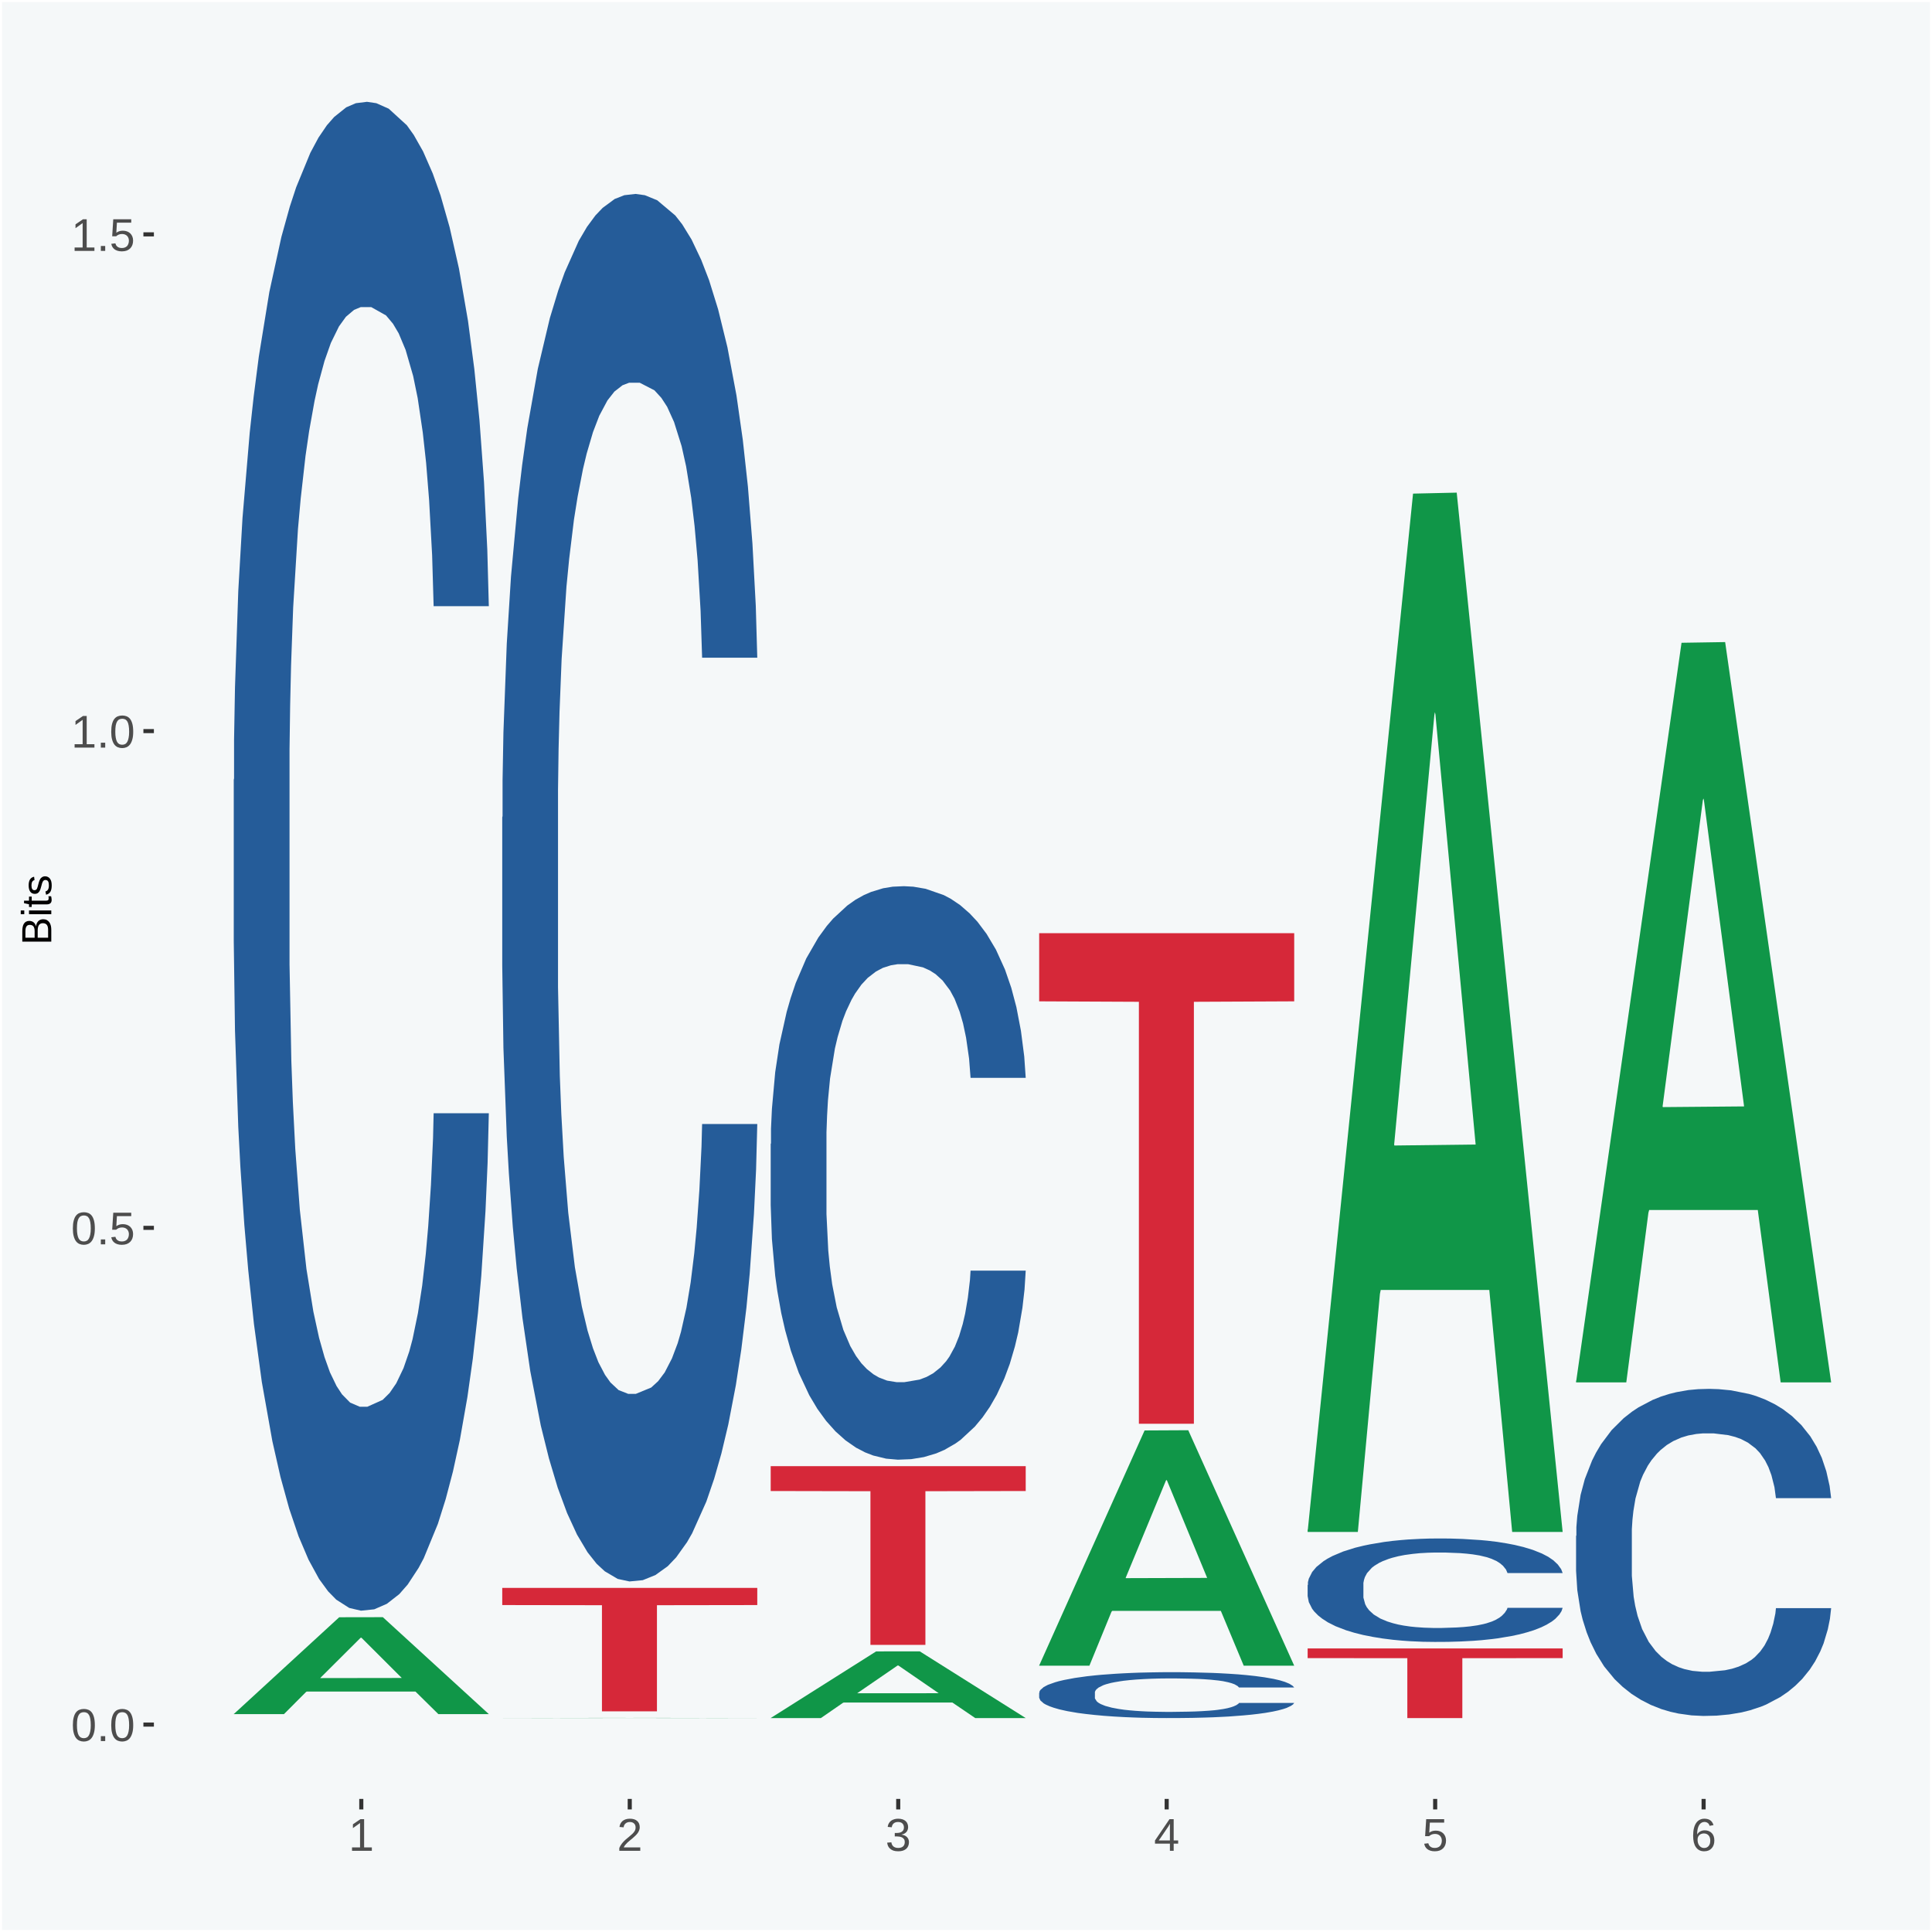 <?xml version="1.0" encoding="UTF-8"?>
<svg xmlns="http://www.w3.org/2000/svg" xmlns:xlink="http://www.w3.org/1999/xlink" width="504pt" height="504pt" viewBox="0 0 504 504" version="1.1">
<defs>
<g>
<symbol overflow="visible" id="glyph0-0">
<path style="stroke:none;" d="M 0.406 0 L 0.406 -8 L 3.594 -8 L 3.594 0 Z M 0.797 -0.406 L 3.188 -0.406 L 3.188 -7.594 L 0.797 -7.594 Z M 0.797 -0.406 "/>
</symbol>
<symbol overflow="visible" id="glyph0-1">
<path style="stroke:none;" d="M 6.203 -4.125 C 6.203 -3.332 6.125 -2.664 5.969 -2.125 C 5.82 -1.582 5.617 -1.145 5.359 -0.812 C 5.098 -0.477 4.789 -0.238 4.438 -0.094 C 4.094 0.051 3.723 0.125 3.328 0.125 C 2.922 0.125 2.539 0.051 2.188 -0.094 C 1.844 -0.238 1.539 -0.477 1.281 -0.812 C 1.031 -1.145 0.832 -1.582 0.688 -2.125 C 0.539 -2.664 0.469 -3.332 0.469 -4.125 C 0.469 -4.957 0.539 -5.645 0.688 -6.188 C 0.832 -6.738 1.035 -7.176 1.297 -7.5 C 1.555 -7.82 1.859 -8.047 2.203 -8.172 C 2.555 -8.305 2.941 -8.375 3.359 -8.375 C 3.754 -8.375 4.125 -8.305 4.469 -8.172 C 4.812 -8.047 5.113 -7.82 5.375 -7.5 C 5.633 -7.176 5.836 -6.738 5.984 -6.188 C 6.129 -5.645 6.203 -4.957 6.203 -4.125 Z M 5.141 -4.125 C 5.141 -4.781 5.098 -5.328 5.016 -5.766 C 4.941 -6.203 4.828 -6.551 4.672 -6.812 C 4.516 -7.07 4.328 -7.254 4.109 -7.359 C 3.891 -7.473 3.641 -7.531 3.359 -7.531 C 3.055 -7.531 2.789 -7.473 2.562 -7.359 C 2.344 -7.254 2.156 -7.07 2 -6.812 C 1.844 -6.551 1.723 -6.203 1.641 -5.766 C 1.566 -5.328 1.531 -4.781 1.531 -4.125 C 1.531 -3.5 1.57 -2.969 1.656 -2.531 C 1.738 -2.094 1.852 -1.742 2 -1.484 C 2.156 -1.223 2.344 -1.035 2.562 -0.922 C 2.789 -0.805 3.047 -0.75 3.328 -0.75 C 3.609 -0.75 3.859 -0.805 4.078 -0.922 C 4.305 -1.035 4.492 -1.223 4.641 -1.484 C 4.797 -1.742 4.914 -2.094 5 -2.531 C 5.094 -2.969 5.141 -3.5 5.141 -4.125 Z M 5.141 -4.125 "/>
</symbol>
<symbol overflow="visible" id="glyph0-2">
<path style="stroke:none;" d="M 1.094 0 L 1.094 -1.281 L 2.234 -1.281 L 2.234 0 Z M 1.094 0 "/>
</symbol>
<symbol overflow="visible" id="glyph0-3">
<path style="stroke:none;" d="M 6.172 -2.688 C 6.172 -2.27 6.109 -1.891 5.984 -1.547 C 5.859 -1.203 5.672 -0.906 5.422 -0.656 C 5.18 -0.414 4.879 -0.223 4.516 -0.078 C 4.148 0.055 3.723 0.125 3.234 0.125 C 2.805 0.125 2.43 0.07 2.109 -0.031 C 1.785 -0.133 1.508 -0.273 1.281 -0.453 C 1.062 -0.629 0.883 -0.836 0.75 -1.078 C 0.625 -1.316 0.535 -1.57 0.484 -1.844 L 1.547 -1.969 C 1.586 -1.812 1.645 -1.66 1.719 -1.516 C 1.801 -1.367 1.91 -1.238 2.047 -1.125 C 2.18 -1.008 2.348 -0.914 2.547 -0.844 C 2.742 -0.781 2.984 -0.75 3.266 -0.75 C 3.535 -0.75 3.781 -0.789 4 -0.875 C 4.227 -0.957 4.422 -1.078 4.578 -1.234 C 4.734 -1.398 4.852 -1.602 4.938 -1.844 C 5.031 -2.082 5.078 -2.359 5.078 -2.672 C 5.078 -2.922 5.035 -3.148 4.953 -3.359 C 4.867 -3.578 4.75 -3.766 4.594 -3.922 C 4.445 -4.078 4.258 -4.195 4.031 -4.281 C 3.812 -4.363 3.562 -4.406 3.281 -4.406 C 3.113 -4.406 2.953 -4.391 2.797 -4.359 C 2.648 -4.328 2.516 -4.285 2.391 -4.234 C 2.266 -4.18 2.148 -4.117 2.047 -4.047 C 1.941 -3.973 1.844 -3.895 1.75 -3.812 L 0.719 -3.812 L 1 -8.25 L 5.688 -8.25 L 5.688 -7.359 L 1.953 -7.359 L 1.797 -4.734 C 1.984 -4.879 2.219 -5.004 2.5 -5.109 C 2.781 -5.211 3.113 -5.266 3.5 -5.266 C 3.914 -5.266 4.285 -5.203 4.609 -5.078 C 4.941 -4.953 5.223 -4.773 5.453 -4.547 C 5.68 -4.316 5.859 -4.047 5.984 -3.734 C 6.109 -3.422 6.172 -3.07 6.172 -2.688 Z M 6.172 -2.688 "/>
</symbol>
<symbol overflow="visible" id="glyph0-4">
<path style="stroke:none;" d="M 0.922 0 L 0.922 -0.891 L 3.016 -0.891 L 3.016 -7.25 L 1.156 -5.922 L 1.156 -6.922 L 3.109 -8.25 L 4.078 -8.25 L 4.078 -0.891 L 6.094 -0.891 L 6.094 0 Z M 0.922 0 "/>
</symbol>
<symbol overflow="visible" id="glyph0-5">
<path style="stroke:none;" d="M 0.609 0 L 0.609 -0.75 C 0.805 -1.207 1.047 -1.609 1.328 -1.953 C 1.617 -2.305 1.922 -2.625 2.234 -2.906 C 2.555 -3.188 2.867 -3.445 3.172 -3.688 C 3.484 -3.938 3.766 -4.18 4.016 -4.422 C 4.266 -4.66 4.469 -4.91 4.625 -5.172 C 4.781 -5.441 4.859 -5.742 4.859 -6.078 C 4.859 -6.316 4.82 -6.523 4.75 -6.703 C 4.676 -6.879 4.57 -7.023 4.438 -7.141 C 4.312 -7.266 4.156 -7.359 3.969 -7.422 C 3.781 -7.484 3.578 -7.516 3.359 -7.516 C 3.141 -7.516 2.938 -7.484 2.75 -7.422 C 2.57 -7.367 2.41 -7.281 2.266 -7.156 C 2.117 -7.039 2 -6.895 1.906 -6.719 C 1.812 -6.551 1.754 -6.352 1.734 -6.125 L 0.656 -6.219 C 0.688 -6.508 0.766 -6.785 0.891 -7.047 C 1.023 -7.316 1.203 -7.551 1.422 -7.75 C 1.648 -7.945 1.922 -8.098 2.234 -8.203 C 2.555 -8.316 2.93 -8.375 3.359 -8.375 C 3.766 -8.375 4.125 -8.328 4.438 -8.234 C 4.758 -8.141 5.031 -7.992 5.25 -7.797 C 5.477 -7.609 5.648 -7.375 5.766 -7.094 C 5.879 -6.812 5.938 -6.488 5.938 -6.125 C 5.938 -5.844 5.883 -5.578 5.781 -5.328 C 5.688 -5.078 5.555 -4.836 5.391 -4.609 C 5.223 -4.379 5.031 -4.16 4.812 -3.953 C 4.594 -3.742 4.363 -3.535 4.125 -3.328 C 3.895 -3.129 3.656 -2.93 3.406 -2.734 C 3.164 -2.535 2.938 -2.336 2.719 -2.141 C 2.508 -1.941 2.32 -1.738 2.156 -1.531 C 1.988 -1.332 1.859 -1.117 1.766 -0.891 L 6.078 -0.891 L 6.078 0 Z M 0.609 0 "/>
</symbol>
<symbol overflow="visible" id="glyph0-6">
<path style="stroke:none;" d="M 6.141 -2.281 C 6.141 -1.906 6.078 -1.566 5.953 -1.266 C 5.836 -0.973 5.66 -0.723 5.422 -0.516 C 5.18 -0.305 4.883 -0.145 4.531 -0.031 C 4.188 0.07 3.789 0.125 3.344 0.125 C 2.832 0.125 2.398 0.062 2.047 -0.062 C 1.703 -0.195 1.414 -0.367 1.188 -0.578 C 0.957 -0.785 0.785 -1.02 0.672 -1.281 C 0.566 -1.551 0.492 -1.832 0.453 -2.125 L 1.547 -2.219 C 1.578 -2 1.633 -1.801 1.719 -1.625 C 1.801 -1.445 1.914 -1.289 2.062 -1.156 C 2.207 -1.031 2.383 -0.93 2.594 -0.859 C 2.801 -0.785 3.051 -0.75 3.344 -0.75 C 3.875 -0.75 4.289 -0.879 4.594 -1.141 C 4.895 -1.41 5.047 -1.801 5.047 -2.312 C 5.047 -2.613 4.977 -2.859 4.844 -3.047 C 4.707 -3.234 4.539 -3.379 4.344 -3.484 C 4.145 -3.586 3.926 -3.656 3.688 -3.688 C 3.445 -3.727 3.227 -3.75 3.031 -3.75 L 2.438 -3.75 L 2.438 -4.656 L 3.016 -4.656 C 3.211 -4.656 3.414 -4.676 3.625 -4.719 C 3.844 -4.758 4.039 -4.832 4.219 -4.938 C 4.395 -5.051 4.539 -5.195 4.656 -5.375 C 4.77 -5.562 4.828 -5.797 4.828 -6.078 C 4.828 -6.523 4.695 -6.875 4.438 -7.125 C 4.188 -7.383 3.801 -7.516 3.281 -7.516 C 2.82 -7.516 2.445 -7.395 2.156 -7.156 C 1.875 -6.914 1.707 -6.578 1.656 -6.141 L 0.594 -6.234 C 0.633 -6.598 0.734 -6.91 0.891 -7.172 C 1.047 -7.441 1.242 -7.664 1.484 -7.844 C 1.734 -8.02 2.008 -8.148 2.312 -8.234 C 2.625 -8.328 2.953 -8.375 3.297 -8.375 C 3.754 -8.375 4.148 -8.316 4.484 -8.203 C 4.816 -8.086 5.086 -7.93 5.297 -7.734 C 5.516 -7.535 5.672 -7.301 5.766 -7.031 C 5.867 -6.77 5.922 -6.488 5.922 -6.188 C 5.922 -5.945 5.883 -5.723 5.812 -5.516 C 5.75 -5.305 5.645 -5.113 5.5 -4.938 C 5.363 -4.77 5.188 -4.625 4.969 -4.5 C 4.75 -4.383 4.488 -4.297 4.188 -4.234 L 4.188 -4.219 C 4.52 -4.176 4.805 -4.098 5.047 -3.984 C 5.297 -3.867 5.5 -3.723 5.656 -3.547 C 5.82 -3.379 5.941 -3.188 6.016 -2.969 C 6.098 -2.75 6.141 -2.52 6.141 -2.281 Z M 6.141 -2.281 "/>
</symbol>
<symbol overflow="visible" id="glyph0-7">
<path style="stroke:none;" d="M 5.156 -1.875 L 5.156 0 L 4.172 0 L 4.172 -1.875 L 0.281 -1.875 L 0.281 -2.688 L 4.062 -8.25 L 5.156 -8.25 L 5.156 -2.703 L 6.328 -2.703 L 6.328 -1.875 Z M 4.172 -7.062 C 4.16 -7.039 4.141 -7.004 4.109 -6.953 C 4.078 -6.898 4.039 -6.836 4 -6.766 C 3.957 -6.691 3.914 -6.617 3.875 -6.547 C 3.844 -6.473 3.812 -6.414 3.781 -6.375 L 1.656 -3.25 C 1.633 -3.219 1.602 -3.176 1.562 -3.125 C 1.531 -3.07 1.492 -3.02 1.453 -2.969 C 1.422 -2.914 1.383 -2.863 1.344 -2.812 C 1.301 -2.77 1.27 -2.734 1.25 -2.703 L 4.172 -2.703 Z M 4.172 -7.062 "/>
</symbol>
<symbol overflow="visible" id="glyph0-8">
<path style="stroke:none;" d="M 6.141 -2.703 C 6.141 -2.285 6.082 -1.906 5.969 -1.562 C 5.852 -1.219 5.68 -0.922 5.453 -0.672 C 5.234 -0.422 4.957 -0.223 4.625 -0.078 C 4.289 0.055 3.91 0.125 3.484 0.125 C 3.004 0.125 2.582 0.031 2.219 -0.156 C 1.863 -0.344 1.566 -0.609 1.328 -0.953 C 1.086 -1.297 0.906 -1.719 0.781 -2.219 C 0.664 -2.727 0.609 -3.301 0.609 -3.938 C 0.609 -4.676 0.676 -5.32 0.812 -5.875 C 0.945 -6.426 1.141 -6.883 1.391 -7.25 C 1.648 -7.625 1.961 -7.906 2.328 -8.094 C 2.691 -8.281 3.102 -8.375 3.562 -8.375 C 3.844 -8.375 4.102 -8.344 4.344 -8.281 C 4.594 -8.227 4.816 -8.133 5.016 -8 C 5.223 -7.875 5.398 -7.703 5.547 -7.484 C 5.703 -7.273 5.828 -7.016 5.922 -6.703 L 4.906 -6.516 C 4.801 -6.867 4.629 -7.125 4.391 -7.281 C 4.148 -7.445 3.867 -7.531 3.547 -7.531 C 3.266 -7.531 3.004 -7.457 2.766 -7.312 C 2.535 -7.176 2.336 -6.973 2.172 -6.703 C 2.004 -6.43 1.875 -6.086 1.781 -5.672 C 1.695 -5.266 1.656 -4.789 1.656 -4.25 C 1.852 -4.602 2.125 -4.875 2.469 -5.062 C 2.812 -5.25 3.207 -5.344 3.656 -5.344 C 4.031 -5.344 4.367 -5.281 4.672 -5.156 C 4.984 -5.031 5.25 -4.852 5.469 -4.625 C 5.688 -4.406 5.852 -4.129 5.969 -3.797 C 6.082 -3.473 6.141 -3.109 6.141 -2.703 Z M 5.078 -2.656 C 5.078 -2.938 5.039 -3.191 4.969 -3.422 C 4.895 -3.66 4.785 -3.859 4.641 -4.016 C 4.504 -4.18 4.332 -4.305 4.125 -4.391 C 3.926 -4.484 3.688 -4.531 3.406 -4.531 C 3.219 -4.531 3.023 -4.5 2.828 -4.438 C 2.629 -4.383 2.453 -4.289 2.297 -4.156 C 2.141 -4.031 2.008 -3.863 1.906 -3.656 C 1.812 -3.457 1.766 -3.207 1.766 -2.906 C 1.766 -2.602 1.801 -2.316 1.875 -2.047 C 1.957 -1.785 2.07 -1.555 2.219 -1.359 C 2.363 -1.172 2.539 -1.02 2.75 -0.906 C 2.957 -0.789 3.191 -0.734 3.453 -0.734 C 3.703 -0.734 3.926 -0.773 4.125 -0.859 C 4.332 -0.953 4.504 -1.082 4.641 -1.25 C 4.785 -1.414 4.895 -1.613 4.969 -1.844 C 5.039 -2.082 5.078 -2.352 5.078 -2.656 Z M 5.078 -2.656 "/>
</symbol>
<symbol overflow="visible" id="glyph1-0">
<path style="stroke:none;" d="M 0 -0.359 L -7.328 -0.359 L -7.328 -3.281 L 0 -3.281 Z M -0.359 -0.734 L -0.359 -2.922 L -6.969 -2.922 L -6.969 -0.734 Z M -0.359 -0.734 "/>
</symbol>
<symbol overflow="visible" id="glyph1-1">
<path style="stroke:none;" d="M -2.125 -6.75 C -1.75 -6.75 -1.426 -6.676 -1.156 -6.531 C -0.883 -6.383 -0.66 -6.18 -0.484 -5.922 C -0.316 -5.672 -0.191 -5.375 -0.109 -5.031 C -0.035 -4.695 0 -4.344 0 -3.969 L 0 -0.906 L -7.562 -0.906 L -7.562 -3.656 C -7.562 -4.07 -7.523 -4.441 -7.453 -4.766 C -7.391 -5.098 -7.281 -5.379 -7.125 -5.609 C -6.977 -5.836 -6.789 -6.008 -6.562 -6.125 C -6.332 -6.25 -6.055 -6.312 -5.734 -6.312 C -5.523 -6.312 -5.328 -6.281 -5.141 -6.219 C -4.953 -6.164 -4.781 -6.078 -4.625 -5.953 C -4.477 -5.836 -4.348 -5.688 -4.234 -5.5 C -4.129 -5.32 -4.047 -5.113 -3.984 -4.875 C -3.953 -5.176 -3.883 -5.441 -3.781 -5.672 C -3.676 -5.91 -3.539 -6.109 -3.375 -6.266 C -3.219 -6.43 -3.031 -6.551 -2.812 -6.625 C -2.602 -6.707 -2.375 -6.75 -2.125 -6.75 Z M -5.609 -5.281 C -6.016 -5.281 -6.305 -5.141 -6.484 -4.859 C -6.66 -4.586 -6.75 -4.188 -6.75 -3.656 L -6.75 -1.922 L -4.344 -1.922 L -4.344 -3.656 C -4.344 -3.957 -4.375 -4.211 -4.438 -4.422 C -4.5 -4.629 -4.582 -4.797 -4.688 -4.922 C -4.801 -5.047 -4.93 -5.133 -5.078 -5.188 C -5.234 -5.25 -5.41 -5.281 -5.609 -5.281 Z M -2.219 -5.719 C -2.457 -5.719 -2.66 -5.672 -2.828 -5.578 C -2.992 -5.492 -3.129 -5.367 -3.234 -5.203 C -3.348 -5.047 -3.426 -4.848 -3.469 -4.609 C -3.52 -4.379 -3.547 -4.125 -3.547 -3.844 L -3.547 -1.922 L -0.828 -1.922 L -0.828 -3.922 C -0.828 -4.18 -0.848 -4.422 -0.891 -4.641 C -0.93 -4.859 -1.004 -5.047 -1.109 -5.203 C -1.211 -5.367 -1.352 -5.492 -1.531 -5.578 C -1.719 -5.672 -1.945 -5.719 -2.219 -5.719 Z M -2.219 -5.719 "/>
</symbol>
<symbol overflow="visible" id="glyph1-2">
<path style="stroke:none;" d="M -7.047 -0.734 L -7.969 -0.734 L -7.969 -1.703 L -7.047 -1.703 Z M 0 -0.734 L -5.812 -0.734 L -5.812 -1.703 L 0 -1.703 Z M 0 -0.734 "/>
</symbol>
<symbol overflow="visible" id="glyph1-3">
<path style="stroke:none;" d="M -0.047 -2.969 C -0.004 -2.82 0.023 -2.672 0.047 -2.516 C 0.078 -2.367 0.094 -2.195 0.094 -2 C 0.094 -1.227 -0.348 -0.844 -1.234 -0.844 L -5.109 -0.844 L -5.109 -0.172 L -5.812 -0.172 L -5.812 -0.875 L -7.109 -1.156 L -7.109 -1.812 L -5.812 -1.812 L -5.812 -2.875 L -5.109 -2.875 L -5.109 -1.812 L -1.438 -1.812 C -1.156 -1.812 -0.957 -1.852 -0.844 -1.938 C -0.738 -2.031 -0.688 -2.191 -0.688 -2.422 C -0.688 -2.516 -0.691 -2.602 -0.703 -2.688 C -0.711 -2.77 -0.727 -2.863 -0.75 -2.969 Z M -0.047 -2.969 "/>
</symbol>
<symbol overflow="visible" id="glyph1-4">
<path style="stroke:none;" d="M -1.609 -5.109 C -1.336 -5.109 -1.094 -5.051 -0.875 -4.938 C -0.664 -4.832 -0.488 -4.68 -0.344 -4.484 C -0.195 -4.285 -0.082 -4.039 0 -3.75 C 0.07 -3.457 0.109 -3.125 0.109 -2.75 C 0.109 -2.406 0.082 -2.098 0.031 -1.828 C -0.02 -1.555 -0.102 -1.316 -0.219 -1.109 C -0.332 -0.91 -0.484 -0.742 -0.672 -0.609 C -0.859 -0.473 -1.086 -0.375 -1.359 -0.312 L -1.531 -1.156 C -1.219 -1.238 -0.988 -1.41 -0.844 -1.672 C -0.695 -1.93 -0.625 -2.289 -0.625 -2.75 C -0.625 -2.957 -0.641 -3.145 -0.672 -3.312 C -0.703 -3.488 -0.75 -3.641 -0.812 -3.766 C -0.883 -3.891 -0.977 -3.984 -1.094 -4.047 C -1.207 -4.117 -1.352 -4.156 -1.531 -4.156 C -1.707 -4.156 -1.848 -4.113 -1.953 -4.031 C -2.066 -3.957 -2.16 -3.844 -2.234 -3.688 C -2.316 -3.539 -2.383 -3.363 -2.438 -3.156 C -2.5 -2.945 -2.562 -2.719 -2.625 -2.469 C -2.688 -2.238 -2.754 -2.008 -2.828 -1.781 C -2.898 -1.551 -3 -1.344 -3.125 -1.156 C -3.25 -0.969 -3.398 -0.816 -3.578 -0.703 C -3.766 -0.586 -4 -0.531 -4.281 -0.531 C -4.812 -0.531 -5.211 -0.719 -5.484 -1.094 C -5.766 -1.477 -5.906 -2.031 -5.906 -2.75 C -5.906 -3.395 -5.789 -3.906 -5.562 -4.281 C -5.332 -4.656 -4.973 -4.895 -4.484 -5 L -4.375 -4.125 C -4.52 -4.094 -4.645 -4.035 -4.75 -3.953 C -4.852 -3.867 -4.938 -3.766 -5 -3.641 C -5.062 -3.516 -5.102 -3.375 -5.125 -3.219 C -5.156 -3.07 -5.172 -2.914 -5.172 -2.75 C -5.172 -2.312 -5.102 -1.988 -4.969 -1.781 C -4.844 -1.582 -4.645 -1.484 -4.375 -1.484 C -4.219 -1.484 -4.086 -1.52 -3.984 -1.594 C -3.879 -1.664 -3.789 -1.77 -3.719 -1.906 C -3.656 -2.051 -3.598 -2.219 -3.547 -2.406 C -3.492 -2.602 -3.438 -2.816 -3.375 -3.047 C -3.332 -3.203 -3.289 -3.359 -3.25 -3.516 C -3.207 -3.68 -3.156 -3.836 -3.094 -3.984 C -3.031 -4.141 -2.957 -4.285 -2.875 -4.422 C -2.789 -4.555 -2.688 -4.672 -2.562 -4.766 C -2.445 -4.867 -2.312 -4.953 -2.156 -5.016 C -2 -5.078 -1.816 -5.109 -1.609 -5.109 Z M -1.609 -5.109 "/>
</symbol>
</g>
<clipPath id="clip1">
  <path d="M 40.148 5.48 L 498.52 5.48 L 498.52 469.281 L 40.148 469.281 Z M 40.148 5.48 "/>
</clipPath>
</defs>
<g id="surface1">
<rect x="0" y="0" width="504" height="504" style="fill:rgb(96.078%,97.255%,97.647%);fill-opacity:1;stroke:none;"/>
<path style="fill:none;stroke-width:1.07;stroke-linecap:round;stroke-linejoin:round;stroke:rgb(100%,100%,100%);stroke-opacity:1;stroke-miterlimit:10;" d="M 0 0 L 504 0 L 504 504 L 0 504 Z M 0 0 " transform="matrix(1,0,0,-1,0,504)"/>
<g clip-path="url(#clip1)" clip-rule="nonzero">
<path style=" stroke:none;fill-rule:nonzero;fill:rgb(96.078%,97.255%,97.647%);fill-opacity:1;" d="M 40.148 469.281 L 498.52 469.281 L 498.52 5.48 L 40.148 5.48 Z M 40.148 469.281 "/>
</g>
<path style=" stroke:none;fill-rule:nonzero;fill:rgb(6.274%,58.824%,28.235%);fill-opacity:1;" d="M 60.98 447.109 L 61.051 447.09 L 88.488 421.891 L 99.871 421.871 L 127.52 447.16 L 114.352 447.16 L 108.379 441.27 L 80.051 441.27 L 79.852 441.371 L 74.078 447.16 L 60.98 447.16 L 60.98 447.109 L 83.621 437.762 L 104.809 437.73 L 94.32 427.262 L 94.18 427.211 L 94.039 427.281 L 83.551 437.73 L 83.621 437.762 Z M 60.98 447.109 "/>
<path style=" stroke:none;fill-rule:nonzero;fill:rgb(14.51%,36.078%,60.001%);fill-opacity:1;" d="M 60.98 203.422 L 61.059 203.059 L 61.059 192.988 L 61.301 179.328 L 62.16 154.172 L 63.262 135.121 L 65.148 112.828 L 66.172 103.488 L 67.512 93.059 L 70.262 76.172 L 73.41 61.789 L 75.609 53.879 L 77.262 48.852 L 80.961 39.859 L 83.078 35.91 L 85.281 32.672 L 87.172 30.52 L 90.32 28 L 92.828 26.922 L 95.738 26.559 L 98.18 26.922 L 101.41 28.359 L 106.129 32.672 L 107.93 35.191 L 110.371 39.5 L 112.891 45.25 L 114.93 51 L 117.289 59.27 L 119.73 70.059 L 122.09 83.719 L 123.738 96.301 L 125.078 109.602 L 126.262 125.77 L 127.121 143.391 L 127.52 158.129 L 113.121 158.129 L 112.73 144.828 L 111.941 130.449 L 111.16 120.738 L 110.289 112.828 L 108.961 103.852 L 107.781 98.09 L 105.809 91.27 L 104 86.949 L 102.512 84.441 L 100.699 82.281 L 96.852 80.121 L 94.09 80.121 L 92.359 80.84 L 90.238 82.641 L 88.43 85.148 L 86.309 89.469 L 84.66 94.141 L 83 100.25 L 82.059 104.57 L 80.641 112.469 L 79.699 118.941 L 78.441 130.09 L 77.73 138 L 76.48 158.488 L 75.93 173.578 L 75.691 184.012 L 75.531 195.512 L 75.531 251.59 L 76 276.75 L 76.398 287.531 L 77.031 299.762 L 78.211 315.57 L 79.941 331.031 L 81.75 342.172 L 83.238 349 L 84.66 354.039 L 86.07 357.988 L 87.801 361.578 L 89.219 363.738 L 91.34 365.898 L 93.859 366.98 L 95.82 366.98 L 99.828 365.18 L 101.641 363.379 L 103.371 360.859 L 105.262 356.91 L 106.75 352.602 L 107.621 349.359 L 109.031 342.531 L 110.141 335.34 L 111.078 327.078 L 111.711 319.891 L 112.422 309.102 L 112.969 296.879 L 113.121 290.41 L 127.52 290.41 L 127.199 303.352 L 126.648 315.93 L 125.551 332.828 L 124.68 342.531 L 123.352 354.391 L 121.93 364.461 L 119.969 375.602 L 118.16 383.871 L 116.27 391.059 L 114.23 397.531 L 110.531 406.52 L 109.191 409.031 L 106.359 413.352 L 104.16 415.859 L 100.93 418.379 L 97.629 419.82 L 94.172 420.18 L 91.102 419.461 L 87.719 417.301 L 85.602 415.141 L 83.238 411.91 L 80.488 406.879 L 77.891 400.77 L 75.449 393.578 L 73.172 385.309 L 71.051 375.961 L 68.301 360.512 L 66.25 345.41 L 64.762 331.391 L 63.738 319.531 L 62.711 304.43 L 62.16 294 L 61.301 268.84 L 60.98 245.48 Z M 60.98 203.422 "/>
<path style=" stroke:none;fill-rule:nonzero;fill:rgb(6.274%,58.824%,28.235%);fill-opacity:1;" d="M 131.02 448.191 L 131.09 448.191 L 158.52 448.141 L 169.91 448.141 L 197.551 448.191 L 184.379 448.191 L 178.41 448.18 L 149.879 448.18 L 144.121 448.191 L 131.02 448.191 L 153.648 448.172 L 174.852 448.172 L 164.352 448.148 L 164.078 448.148 L 153.578 448.172 L 153.648 448.172 Z M 131.02 448.191 "/>
<path style=" stroke:none;fill-rule:nonzero;fill:rgb(14.51%,36.078%,60.001%);fill-opacity:1;" d="M 131.02 213.219 L 131.102 212.891 L 131.102 203.641 L 131.328 191.078 L 132.199 167.941 L 133.301 150.422 L 135.191 129.922 L 136.211 121.328 L 137.551 111.738 L 140.301 96.211 L 143.441 82.98 L 145.648 75.711 L 147.301 71.078 L 150.988 62.82 L 153.121 59.191 L 155.32 56.211 L 157.211 54.23 L 160.352 51.91 L 162.871 50.922 L 165.781 50.59 L 168.219 50.922 L 171.441 52.238 L 176.16 56.211 L 177.969 58.52 L 180.41 62.488 L 182.922 67.781 L 184.969 73.07 L 187.328 80.672 L 189.762 90.59 L 192.121 103.148 L 193.77 114.719 L 195.109 126.949 L 196.289 141.82 L 197.16 158.02 L 197.551 171.57 L 183.16 171.57 L 182.762 159.34 L 181.98 146.121 L 181.191 137.199 L 180.328 129.922 L 178.988 121.66 L 177.809 116.371 L 175.84 110.09 L 174.039 106.121 L 172.539 103.809 L 170.73 101.828 L 166.879 99.84 L 164.129 99.84 L 162.398 100.5 L 160.27 102.16 L 158.461 104.469 L 156.34 108.441 L 154.691 112.73 L 153.039 118.352 L 152.09 122.32 L 150.68 129.59 L 149.73 135.539 L 148.48 145.789 L 147.77 153.059 L 146.512 171.898 L 145.961 185.789 L 145.719 195.371 L 145.57 205.949 L 145.57 257.52 L 146.039 280.66 L 146.43 290.57 L 147.059 301.809 L 148.238 316.359 L 149.969 330.57 L 151.781 340.82 L 153.27 347.102 L 154.691 351.719 L 156.102 355.359 L 157.84 358.672 L 159.25 360.648 L 161.371 362.629 L 163.891 363.621 L 165.859 363.621 L 169.871 361.969 L 171.68 360.32 L 173.41 358.012 L 175.289 354.371 L 176.789 350.398 L 177.648 347.43 L 179.07 341.148 L 180.172 334.539 L 181.109 326.93 L 181.738 320.32 L 182.449 310.41 L 183 299.172 L 183.16 293.219 L 197.551 293.219 L 197.238 305.121 L 196.68 316.691 L 195.578 332.219 L 194.719 341.148 L 193.379 352.059 L 191.969 361.309 L 190 371.559 L 188.191 379.16 L 186.301 385.77 L 184.262 391.719 L 180.559 399.988 L 179.23 402.301 L 176.391 406.27 L 174.191 408.578 L 170.969 410.891 L 167.672 412.219 L 164.211 412.551 L 161.141 411.891 L 157.762 409.898 L 155.629 407.922 L 153.27 404.941 L 150.52 400.32 L 147.93 394.699 L 145.488 388.09 L 143.211 380.48 L 141.078 371.891 L 138.328 357.672 L 136.289 343.789 L 134.789 330.898 L 133.77 319.988 L 132.75 306.109 L 132.199 296.52 L 131.328 273.379 L 131.02 251.898 Z M 131.02 213.219 "/>
<path style=" stroke:none;fill-rule:nonzero;fill:rgb(83.922%,15.686%,22.353%);fill-opacity:1;" d="M 131.02 414.238 L 197.551 414.238 L 197.551 418.711 L 171.379 418.75 L 171.379 446.441 L 157.031 446.441 L 157.031 418.75 L 131.02 418.711 Z M 131.02 414.238 "/>
<path style=" stroke:none;fill-rule:nonzero;fill:rgb(6.274%,58.824%,28.235%);fill-opacity:1;" d="M 201.051 448.16 L 201.121 448.141 L 228.559 430.801 L 239.941 430.789 L 267.578 448.191 L 254.41 448.191 L 248.449 444.141 L 220.121 444.141 L 219.91 444.211 L 214.148 448.191 L 201.051 448.191 L 201.051 448.16 L 223.691 441.719 L 244.879 441.711 L 234.391 434.5 L 234.25 434.469 L 234.109 434.512 L 223.621 441.711 L 223.691 441.719 Z M 201.051 448.16 "/>
<path style=" stroke:none;fill-rule:nonzero;fill:rgb(14.51%,36.078%,60.001%);fill-opacity:1;" d="M 201.051 298.398 L 201.129 298.262 L 201.129 294.441 L 201.371 289.25 L 202.23 279.68 L 203.328 272.441 L 205.219 263.969 L 206.238 260.422 L 207.578 256.449 L 210.328 250.031 L 213.48 244.57 L 215.68 241.559 L 217.328 239.648 L 221.031 236.23 L 223.148 234.73 L 225.352 233.5 L 227.238 232.68 L 230.391 231.719 L 232.898 231.309 L 235.809 231.18 L 238.25 231.309 L 241.469 231.859 L 246.191 233.5 L 248 234.449 L 250.441 236.09 L 252.961 238.281 L 255 240.469 L 257.359 243.609 L 259.801 247.711 L 262.16 252.898 L 263.809 257.68 L 265.148 262.738 L 266.328 268.891 L 267.191 275.578 L 267.578 281.18 L 253.191 281.18 L 252.801 276.129 L 252.012 270.66 L 251.23 266.969 L 250.359 263.969 L 249.02 260.551 L 247.84 258.371 L 245.879 255.77 L 244.07 254.129 L 242.578 253.172 L 240.77 252.352 L 236.91 251.531 L 234.16 251.531 L 232.43 251.809 L 230.309 252.488 L 228.5 253.449 L 226.371 255.09 L 224.719 256.859 L 223.07 259.191 L 222.129 260.828 L 220.711 263.828 L 219.77 266.289 L 218.512 270.531 L 217.801 273.531 L 216.539 281.32 L 215.988 287.059 L 215.762 291.02 L 215.602 295.391 L 215.602 316.711 L 216.07 326.27 L 216.469 330.371 L 217.09 335.02 L 218.27 341.031 L 220 346.91 L 221.809 351.141 L 223.309 353.738 L 224.719 355.648 L 226.141 357.148 L 227.871 358.52 L 229.281 359.34 L 231.41 360.16 L 233.922 360.57 L 235.891 360.57 L 239.898 359.891 L 241.711 359.199 L 243.441 358.25 L 245.328 356.738 L 246.82 355.102 L 247.691 353.871 L 249.102 351.281 L 250.199 348.551 L 251.148 345.398 L 251.781 342.672 L 252.48 338.57 L 253.031 333.93 L 253.191 331.469 L 267.578 331.469 L 267.27 336.379 L 266.719 341.172 L 265.621 347.59 L 264.75 351.281 L 263.422 355.789 L 262 359.609 L 260.031 363.852 L 258.23 366.988 L 256.34 369.719 L 254.289 372.18 L 250.602 375.602 L 249.262 376.559 L 246.43 378.199 L 244.23 379.148 L 241 380.109 L 237.699 380.648 L 234.238 380.789 L 231.172 380.52 L 227.789 379.699 L 225.672 378.879 L 223.309 377.648 L 220.559 375.738 L 217.961 373.41 L 215.52 370.68 L 213.238 367.539 L 211.121 363.988 L 208.371 358.109 L 206.32 352.371 L 204.828 347.039 L 203.801 342.531 L 202.781 336.789 L 202.23 332.828 L 201.371 323.27 L 201.051 314.391 Z M 201.051 298.398 "/>
<path style=" stroke:none;fill-rule:nonzero;fill:rgb(83.922%,15.686%,22.353%);fill-opacity:1;" d="M 201.051 382.48 L 267.578 382.48 L 267.578 388.961 L 241.41 389.012 L 241.41 429.102 L 227.07 429.102 L 227.07 389.012 L 201.051 388.961 Z M 201.051 382.48 "/>
<path style=" stroke:none;fill-rule:nonzero;fill:rgb(6.274%,58.824%,28.235%);fill-opacity:1;" d="M 271.09 434.41 L 271.148 434.359 L 298.59 373.16 L 309.98 373.102 L 337.621 434.531 L 324.449 434.531 L 318.48 420.23 L 290.148 420.23 L 289.949 420.461 L 284.191 434.531 L 271.09 434.531 L 271.09 434.41 L 293.719 411.691 L 314.91 411.629 L 304.422 386.199 L 304.281 386.078 L 304.148 386.25 L 293.648 411.629 L 293.719 411.691 Z M 271.09 434.41 "/>
<path style=" stroke:none;fill-rule:nonzero;fill:rgb(14.51%,36.078%,60.001%);fill-opacity:1;" d="M 271.09 441.602 L 271.16 441.59 L 271.16 441.281 L 271.398 440.871 L 272.27 440.102 L 273.371 439.52 L 275.25 438.852 L 276.281 438.559 L 277.609 438.25 L 280.371 437.73 L 283.512 437.289 L 285.711 437.051 L 287.359 436.898 L 291.059 436.629 L 293.18 436.512 L 295.391 436.41 L 297.27 436.34 L 300.422 436.27 L 302.941 436.23 L 305.852 436.219 L 308.281 436.23 L 311.512 436.281 L 316.23 436.41 L 318.039 436.488 L 320.469 436.621 L 322.988 436.789 L 325.031 436.969 L 327.391 437.219 L 329.828 437.551 L 332.191 437.961 L 333.84 438.34 L 335.18 438.75 L 336.359 439.238 L 337.219 439.781 L 337.621 440.219 L 323.23 440.219 L 322.828 439.82 L 322.051 439.379 L 321.262 439.09 L 320.391 438.852 L 319.059 438.57 L 317.879 438.398 L 315.91 438.191 L 314.102 438.059 L 312.609 437.98 L 310.801 437.922 L 306.949 437.852 L 304.191 437.852 L 302.461 437.871 L 300.34 437.93 L 298.531 438.012 L 296.41 438.141 L 294.762 438.281 L 293.109 438.461 L 292.16 438.602 L 290.75 438.84 L 289.801 439.031 L 288.539 439.371 L 287.84 439.609 L 286.578 440.238 L 286.031 440.691 L 285.789 441.012 L 285.629 441.359 L 285.629 443.07 L 286.109 443.828 L 286.5 444.16 L 287.129 444.531 L 288.309 445.012 L 290.039 445.48 L 291.852 445.82 L 293.34 446.031 L 294.762 446.18 L 296.172 446.301 L 297.898 446.41 L 299.32 446.48 L 301.441 446.539 L 303.961 446.578 L 305.922 446.578 L 309.941 446.52 L 311.738 446.469 L 313.469 446.391 L 315.359 446.27 L 316.859 446.141 L 317.719 446.039 L 319.141 445.828 L 320.238 445.609 L 321.18 445.359 L 321.809 445.141 L 322.52 444.82 L 323.07 444.441 L 323.23 444.25 L 337.621 444.25 L 337.301 444.641 L 336.75 445.02 L 335.648 445.539 L 334.789 445.828 L 333.449 446.191 L 332.031 446.5 L 330.07 446.84 L 328.262 447.09 L 326.371 447.309 L 324.328 447.5 L 320.629 447.781 L 319.289 447.852 L 316.461 447.988 L 314.262 448.059 L 311.039 448.141 L 307.73 448.18 L 304.27 448.191 L 301.211 448.172 L 297.82 448.109 L 295.699 448.039 L 293.34 447.941 L 290.59 447.789 L 287.988 447.602 L 285.559 447.379 L 283.281 447.129 L 281.148 446.852 L 278.398 446.379 L 276.352 445.922 L 274.859 445.488 L 273.84 445.129 L 272.82 444.672 L 272.27 444.359 L 271.398 443.59 L 271.09 442.879 Z M 271.09 441.602 "/>
<path style=" stroke:none;fill-rule:nonzero;fill:rgb(83.922%,15.686%,22.353%);fill-opacity:1;" d="M 271.09 243.441 L 337.621 243.441 L 337.621 261.219 L 311.449 261.34 L 311.449 371.41 L 297.102 371.41 L 297.102 261.34 L 271.09 261.219 Z M 271.09 243.441 "/>
<path style=" stroke:none;fill-rule:nonzero;fill:rgb(6.274%,58.824%,28.235%);fill-opacity:1;" d="M 341.121 399.129 L 341.191 398.879 L 368.621 128.77 L 380.012 128.512 L 407.648 399.641 L 394.48 399.641 L 388.512 336.512 L 360.191 336.512 L 359.98 337.531 L 354.219 399.641 L 341.121 399.641 L 341.121 399.129 L 363.75 298.828 L 384.949 298.57 L 374.449 186.301 L 374.32 185.789 L 374.18 186.559 L 363.691 298.57 L 363.75 298.828 Z M 341.121 399.129 "/>
<path style=" stroke:none;fill-rule:nonzero;fill:rgb(14.51%,36.078%,60.001%);fill-opacity:1;" d="M 341.121 413.469 L 341.199 413.441 L 341.199 412.75 L 341.43 411.82 L 342.301 410.09 L 343.398 408.781 L 345.289 407.25 L 346.309 406.609 L 347.648 405.898 L 350.398 404.738 L 353.539 403.75 L 355.75 403.211 L 357.398 402.871 L 361.09 402.25 L 363.219 401.98 L 365.422 401.762 L 367.309 401.609 L 370.449 401.441 L 372.969 401.359 L 375.879 401.34 L 378.32 401.359 L 381.539 401.461 L 386.262 401.762 L 388.07 401.93 L 390.512 402.219 L 393.02 402.621 L 395.07 403.012 L 397.43 403.578 L 399.871 404.32 L 402.23 405.262 L 403.879 406.121 L 405.211 407.031 L 406.391 408.141 L 407.262 409.352 L 407.648 410.359 L 393.262 410.359 L 392.871 409.449 L 392.078 408.461 L 391.289 407.801 L 390.43 407.25 L 389.09 406.641 L 387.91 406.238 L 385.949 405.77 L 384.141 405.48 L 382.641 405.309 L 380.828 405.16 L 376.98 405.012 L 374.23 405.012 L 372.5 405.059 L 370.371 405.18 L 368.57 405.359 L 366.441 405.648 L 364.789 405.969 L 363.141 406.391 L 362.199 406.691 L 360.781 407.23 L 359.84 407.672 L 358.578 408.441 L 357.871 408.98 L 356.609 410.391 L 356.059 411.422 L 355.828 412.141 L 355.672 412.922 L 355.672 416.77 L 356.141 418.5 L 356.531 419.238 L 357.16 420.07 L 358.34 421.16 L 360.07 422.219 L 361.879 422.98 L 363.379 423.449 L 364.789 423.801 L 366.211 424.07 L 367.941 424.32 L 369.352 424.461 L 371.48 424.609 L 373.988 424.691 L 375.961 424.691 L 379.969 424.559 L 381.781 424.441 L 383.512 424.27 L 385.398 424 L 386.891 423.699 L 387.75 423.48 L 389.172 423.012 L 390.27 422.52 L 391.219 421.949 L 391.84 421.461 L 392.551 420.719 L 393.102 419.879 L 393.262 419.43 L 407.648 419.43 L 407.34 420.32 L 406.789 421.18 L 405.691 422.34 L 404.82 423.012 L 403.48 423.82 L 402.07 424.512 L 400.102 425.281 L 398.289 425.84 L 396.41 426.34 L 394.359 426.781 L 390.66 427.398 L 389.328 427.57 L 386.5 427.871 L 384.289 428.039 L 381.07 428.211 L 377.77 428.309 L 374.309 428.328 L 371.238 428.289 L 367.859 428.141 L 365.73 427.988 L 363.379 427.77 L 360.621 427.422 L 358.031 427 L 355.59 426.512 L 353.309 425.941 L 351.191 425.301 L 348.43 424.238 L 346.391 423.211 L 344.891 422.238 L 343.871 421.43 L 342.852 420.398 L 342.301 419.68 L 341.43 417.949 L 341.121 416.352 Z M 341.121 413.469 "/>
<path style=" stroke:none;fill-rule:nonzero;fill:rgb(83.922%,15.686%,22.353%);fill-opacity:1;" d="M 341.121 430.031 L 407.648 430.031 L 407.648 432.551 L 381.48 432.57 L 381.48 448.191 L 367.129 448.191 L 367.129 432.57 L 341.121 432.551 Z M 341.121 430.031 "/>
<path style=" stroke:none;fill-rule:nonzero;fill:rgb(6.274%,58.824%,28.235%);fill-opacity:1;" d="M 411.148 360.262 L 411.219 360.07 L 438.66 167.68 L 450.039 167.5 L 477.691 360.621 L 464.52 360.621 L 458.551 315.648 L 430.219 315.648 L 430.02 316.371 L 424.25 360.621 L 411.148 360.621 L 411.148 360.262 L 433.789 288.809 L 454.98 288.629 L 444.488 208.66 L 444.352 208.301 L 444.211 208.84 L 433.719 288.629 L 433.789 288.809 Z M 411.148 360.262 "/>
<path style=" stroke:none;fill-rule:nonzero;fill:rgb(14.51%,36.078%,60.001%);fill-opacity:1;" d="M 411.148 400.648 L 411.23 400.57 L 411.23 398.391 L 411.469 395.43 L 412.328 389.98 L 413.43 385.852 L 415.32 381.012 L 416.34 378.988 L 417.68 376.73 L 420.43 373.07 L 423.578 369.949 L 425.781 368.23 L 427.43 367.141 L 431.129 365.191 L 433.25 364.34 L 435.449 363.641 L 437.34 363.172 L 440.488 362.621 L 443 362.391 L 445.91 362.309 L 448.352 362.391 L 451.578 362.699 L 456.289 363.641 L 458.102 364.18 L 460.539 365.121 L 463.059 366.359 L 465.102 367.609 L 467.461 369.398 L 469.898 371.738 L 472.262 374.699 L 473.91 377.43 L 475.25 380.309 L 476.43 383.82 L 477.289 387.641 L 477.691 390.828 L 463.289 390.828 L 462.898 387.949 L 462.109 384.828 L 461.328 382.73 L 460.461 381.012 L 459.129 379.07 L 457.949 377.82 L 455.98 376.34 L 454.172 375.398 L 452.68 374.859 L 450.871 374.391 L 447.012 373.922 L 444.262 373.922 L 442.531 374.078 L 440.41 374.469 L 438.602 375.012 L 436.48 375.949 L 434.82 376.961 L 433.172 378.289 L 432.23 379.219 L 430.809 380.941 L 429.871 382.34 L 428.609 384.75 L 427.898 386.469 L 426.648 390.91 L 426.102 394.18 L 425.859 396.441 L 425.699 398.941 L 425.699 411.09 L 426.172 416.551 L 426.57 418.891 L 427.199 421.539 L 428.379 424.969 L 430.109 428.32 L 431.922 430.73 L 433.41 432.211 L 434.82 433.301 L 436.238 434.16 L 437.969 434.941 L 439.391 435.41 L 441.512 435.879 L 444.031 436.109 L 445.988 436.109 L 450 435.719 L 451.809 435.328 L 453.539 434.781 L 455.43 433.93 L 456.922 432.988 L 457.789 432.289 L 459.199 430.809 L 460.309 429.25 L 461.25 427.461 L 461.879 425.898 L 462.59 423.559 L 463.141 420.91 L 463.289 419.512 L 477.691 419.512 L 477.371 422.32 L 476.82 425.039 L 475.719 428.711 L 474.852 430.809 L 473.52 433.379 L 472.102 435.559 L 470.141 437.98 L 468.328 439.77 L 466.441 441.328 L 464.391 442.73 L 460.699 444.68 L 459.359 445.23 L 456.531 446.16 L 454.328 446.711 L 451.102 447.25 L 447.801 447.559 L 444.34 447.641 L 441.27 447.488 L 437.891 447.02 L 435.77 446.551 L 433.41 445.852 L 430.66 444.762 L 428.059 443.43 L 425.621 441.879 L 423.34 440.078 L 421.219 438.059 L 418.469 434.711 L 416.422 431.43 L 414.93 428.391 L 413.91 425.82 L 412.879 422.551 L 412.328 420.289 L 411.469 414.828 L 411.148 409.77 Z M 411.148 400.648 "/>
<g style="fill:rgb(30.196%,30.196%,30.196%);fill-opacity:1;">
  <use xlink:href="#glyph0-1" x="18.54" y="454.19"/>
  <use xlink:href="#glyph0-2" x="25.212" y="454.19"/>
  <use xlink:href="#glyph0-1" x="28.548" y="454.19"/>
</g>
<g style="fill:rgb(30.196%,30.196%,30.196%);fill-opacity:1;">
  <use xlink:href="#glyph0-1" x="18.54" y="324.61"/>
  <use xlink:href="#glyph0-2" x="25.212" y="324.61"/>
  <use xlink:href="#glyph0-3" x="28.548" y="324.61"/>
</g>
<g style="fill:rgb(30.196%,30.196%,30.196%);fill-opacity:1;">
  <use xlink:href="#glyph0-4" x="18.54" y="195.03"/>
  <use xlink:href="#glyph0-2" x="25.212" y="195.03"/>
  <use xlink:href="#glyph0-1" x="28.548" y="195.03"/>
</g>
<g style="fill:rgb(30.196%,30.196%,30.196%);fill-opacity:1;">
  <use xlink:href="#glyph0-4" x="18.54" y="65.45"/>
  <use xlink:href="#glyph0-2" x="25.212" y="65.45"/>
  <use xlink:href="#glyph0-3" x="28.548" y="65.45"/>
</g>
<path style="fill:none;stroke-width:1.07;stroke-linecap:butt;stroke-linejoin:round;stroke:rgb(20%,20%,20%);stroke-opacity:1;stroke-miterlimit:10;" d="M 37.41 54.109 L 40.148 54.109 " transform="matrix(1,0,0,-1,0,504)"/>
<path style="fill:none;stroke-width:1.07;stroke-linecap:butt;stroke-linejoin:round;stroke:rgb(20%,20%,20%);stroke-opacity:1;stroke-miterlimit:10;" d="M 37.41 183.691 L 40.148 183.691 " transform="matrix(1,0,0,-1,0,504)"/>
<path style="fill:none;stroke-width:1.07;stroke-linecap:butt;stroke-linejoin:round;stroke:rgb(20%,20%,20%);stroke-opacity:1;stroke-miterlimit:10;" d="M 37.41 313.281 L 40.148 313.281 " transform="matrix(1,0,0,-1,0,504)"/>
<path style="fill:none;stroke-width:1.07;stroke-linecap:butt;stroke-linejoin:round;stroke:rgb(20%,20%,20%);stroke-opacity:1;stroke-miterlimit:10;" d="M 37.41 442.859 L 40.148 442.859 " transform="matrix(1,0,0,-1,0,504)"/>
<path style="fill:none;stroke-width:1.07;stroke-linecap:butt;stroke-linejoin:round;stroke:rgb(20%,20%,20%);stroke-opacity:1;stroke-miterlimit:10;" d="M 94.25 31.98 L 94.25 34.719 " transform="matrix(1,0,0,-1,0,504)"/>
<path style="fill:none;stroke-width:1.07;stroke-linecap:butt;stroke-linejoin:round;stroke:rgb(20%,20%,20%);stroke-opacity:1;stroke-miterlimit:10;" d="M 164.281 31.98 L 164.281 34.719 " transform="matrix(1,0,0,-1,0,504)"/>
<path style="fill:none;stroke-width:1.07;stroke-linecap:butt;stroke-linejoin:round;stroke:rgb(20%,20%,20%);stroke-opacity:1;stroke-miterlimit:10;" d="M 234.32 31.98 L 234.32 34.719 " transform="matrix(1,0,0,-1,0,504)"/>
<path style="fill:none;stroke-width:1.07;stroke-linecap:butt;stroke-linejoin:round;stroke:rgb(20%,20%,20%);stroke-opacity:1;stroke-miterlimit:10;" d="M 304.352 31.98 L 304.352 34.719 " transform="matrix(1,0,0,-1,0,504)"/>
<path style="fill:none;stroke-width:1.07;stroke-linecap:butt;stroke-linejoin:round;stroke:rgb(20%,20%,20%);stroke-opacity:1;stroke-miterlimit:10;" d="M 374.391 31.98 L 374.391 34.719 " transform="matrix(1,0,0,-1,0,504)"/>
<path style="fill:none;stroke-width:1.07;stroke-linecap:butt;stroke-linejoin:round;stroke:rgb(20%,20%,20%);stroke-opacity:1;stroke-miterlimit:10;" d="M 444.422 31.98 L 444.422 34.719 " transform="matrix(1,0,0,-1,0,504)"/>
<g style="fill:rgb(30.196%,30.196%,30.196%);fill-opacity:1;">
  <use xlink:href="#glyph0-4" x="90.91" y="482.82"/>
</g>
<g style="fill:rgb(30.196%,30.196%,30.196%);fill-opacity:1;">
  <use xlink:href="#glyph0-5" x="160.95" y="482.82"/>
</g>
<g style="fill:rgb(30.196%,30.196%,30.196%);fill-opacity:1;">
  <use xlink:href="#glyph0-6" x="230.98" y="482.82"/>
</g>
<g style="fill:rgb(30.196%,30.196%,30.196%);fill-opacity:1;">
  <use xlink:href="#glyph0-7" x="301.02" y="482.82"/>
</g>
<g style="fill:rgb(30.196%,30.196%,30.196%);fill-opacity:1;">
  <use xlink:href="#glyph0-3" x="371.05" y="482.82"/>
</g>
<g style="fill:rgb(30.196%,30.196%,30.196%);fill-opacity:1;">
  <use xlink:href="#glyph0-8" x="441.08" y="482.82"/>
</g>
<g style="fill:rgb(0%,0%,0%);fill-opacity:1;">
  <use xlink:href="#glyph1-1" x="13.38" y="246.55"/>
  <use xlink:href="#glyph1-2" x="13.38" y="239.213"/>
  <use xlink:href="#glyph1-3" x="13.38" y="236.771"/>
  <use xlink:href="#glyph1-4" x="13.38" y="233.713"/>
</g>
</g>
</svg>
